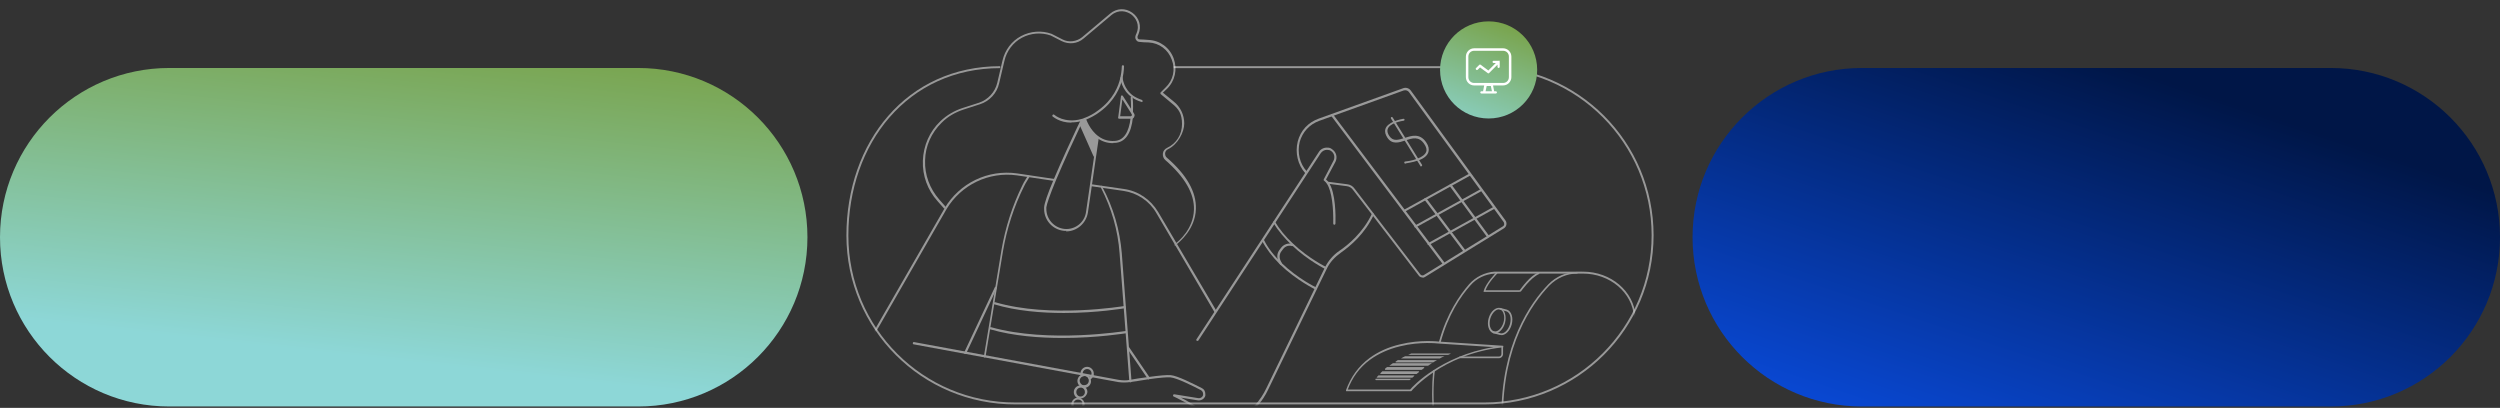 <?xml version="1.0" encoding="UTF-8"?>
<svg id="Layer_1" xmlns="http://www.w3.org/2000/svg" xmlns:xlink="http://www.w3.org/1999/xlink" version="1.1" viewBox="0 0 901 147">
  <rect x="0" y="0" width="901" height="147" fill="#333333" stroke="none"/>
  <!-- Generator: Adobe Illustrator 29.0.0, SVG Export Plug-In . SVG Version: 2.1.0 Build 186)  -->
  <defs>
    <style>
      .st0 {
        mask: url(#mask);
      }

      .st1 {
        fill: none;
        isolation: isolate;
        stroke: #fff;
        stroke-width: .7px;
      }

      .st1, .st2 {
        opacity: .5;
      }

      .st3 {
        fill: url(#linear-gradient2);
      }

      .st4 {
        fill: url(#linear-gradient1);
      }

      .st5 {
        fill: url(#linear-gradient);
      }

      .st6 {
        fill: #fff;
      }
    </style>
    <linearGradient id="linear-gradient" x1="155.1" y1="148.3" x2="140.6" y2="17.3" gradientTransform="translate(0 147.1) scale(1 -1)" gradientUnits="userSpaceOnUse">
      <stop offset="0" stop-color="#779e3d"/>
      <stop offset="1" stop-color="#8dd7d7"/>
    </linearGradient>
    <linearGradient id="linear-gradient1" x1="721.2" y1="-40.2" x2="775.1" y2="119.8" gradientTransform="translate(0 147.1) scale(1 -1)" gradientUnits="userSpaceOnUse">
      <stop offset="0" stop-color="#0a4ee4"/>
      <stop offset="1" stop-color="#001647"/>
    </linearGradient>
    <linearGradient id="linear-gradient2" x1="544.5" y1="143.1" x2="526.6" y2="95.8" gradientTransform="translate(0 147.1) scale(1 -1)" gradientUnits="userSpaceOnUse">
      <stop offset="0" stop-color="#779e3d"/>
      <stop offset="1" stop-color="#8dd7d7"/>
    </linearGradient>
    <mask id="mask" x="305.4" y="0" width="290.3" height="160.1" maskUnits="userSpaceOnUse">
      <g id="mask0_1075_38824">
        <path class="st6" d="M305.4,0h290.3v84.9c0,33.5-27.2,60.6-60.6,60.6h-169.1c-33.5,0-60.6-27.2-60.6-60.6V0Z"/>
      </g>
    </mask>
  </defs>
  <path class="st5" d="M61,24.5h169c33.7,0,61,27.3,61,61h0c0,33.7-27.3,61-61,61H61C27.3,146.5,0,119.2,0,85.5h0C0,51.8,27.3,24.5,61,24.5Z"/>
  <path class="st4" d="M671,24.5h169c33.7,0,61,27.3,61,61h0c0,33.7-27.3,61-61,61h-169c-33.7,0-61-27.3-61-61h0c0-33.7,27.3-61,61-61Z"/>
  <path class="st1" d="M423,24.2h112c33.5,0,60.6,27.2,60.6,60.6s-27.2,60.6-60.6,60.6h-169c-33.5.1-60.6-27-60.6-60.5s21.6-60.7,55.1-60.7"/>
  <path class="st3" d="M536.5,7.7c9.7,0,17.5,7.8,17.5,17.5s-7.8,17.5-17.5,17.5-17.5-7.8-17.5-17.5,7.8-17.5,17.5-17.5Z"/>
  <path class="st6" d="M541.7,17.4c1.6,0,3,1.3,3,3v7.4c0,1.6-1.3,3-3,3h-3.6l.4,2.1h.6c.2,0,.4.2.4.4s-.2.4-.4.4h-5.2c-.2,0-.4-.2-.4-.4s.2-.4.4-.4h.6l.4-2.1h-3.6c-1.6,0-3-1.3-3-3v-7.4c0-1.6,1.3-3,3-3h10.4ZM535.4,32.9h2.3l-.4-1.9h-1.5l-.4,1.9ZM531.3,18.3c-1.2,0-2.1.9-2.1,2.1v7.4c0,1.2.9,2.1,2.1,2.1h10.4c1.2,0,2.1-.9,2.1-2.1v-7.4c0-1.2-.9-2.1-2.1-2.1h-10.4ZM540.2,21.8c.2,0,.3.2.3.4v1.9c0,.2-.2.4-.4.4s-.4-.2-.4-.4v-.8l-3,3c-.2.2-.4.2-.6,0l-2.7-2-.8.8c-.2.2-.5.2-.6,0-.2-.2-.2-.5,0-.6l1.1-1.1c.2-.2.4-.2.6,0l2.7,2,2.7-2.7h-.8c-.2,0-.4-.2-.4-.4s.2-.4.4-.4h1.9Z"/>
  <g class="st0">
    <g>
      <g class="st2">
        <path class="st6" d="M589.7,151h-72.9c-.2,0-.3-.1-.3-.3-.5-5.9-.5-11.7,0-17,0-.2.2-.3.3-.3.2,0,.3.2.3.3-.6,5.2-.6,10.8,0,16.6h72.3c0-12.4-.4-35.5-.5-36.1-.6-8.8-8.7-15.6-18.4-15.6h-31.8c-3.4.2-6.6,1.7-8.8,4.3-3.4,3.8-8,10.5-10.7,20.5,0,.2-.2.3-.4.2-.2,0-.3-.2-.2-.4,2.8-10.2,7.5-16.9,10.9-20.8,2.3-2.6,5.7-4.3,9.2-4.5h31.8c10.1,0,18.4,7.1,19,16.2v5.7c0,3.4,0,8,.2,12.5.1,9.1.2,18.2.2,18.2v.2h-.2v.3Z"/>
        <path class="st6" d="M541.4,151c-.2,0-.3-.1-.3-.3-.2-26.5,10.5-41.6,16.9-48.2,2.7-2.8,6.5-4.5,10.3-4.5s.3,0,.3.3,0,.3-.3.3c-3.6,0-7.2,1.6-9.9,4.3-6.3,6.6-16.9,21.5-16.7,47.8,0,.2-.1.3-.3.3Z"/>
        <path class="st6" d="M547.7,105.2h-12.8s-.2,0-.2,0v-.3c.8-2.9,4.4-6.5,4.5-6.7,0,0,.3,0,.4,0,.1,0,.1.3,0,.4,0,0-3.3,3.3-4.2,6h12.3c.6-.8,3.7-5.2,6.7-6.4.2,0,.3,0,.4.2,0,.2,0,.3-.2.4-3,1.3-6.5,6.3-6.5,6.3,0,0,0,0-.2,0h-.2Z"/>
        <path class="st6" d="M538.8,120.1h-.6c-1.6-.5-2.4-2.9-1.7-5.4s2.6-4.1,4.2-3.7c.8.2,1.4.9,1.7,2,.3,1,.3,2.2,0,3.4-.6,2.2-2.2,3.8-3.7,3.8h0ZM540.2,111.5c-1.2,0-2.5,1.4-3.1,3.3-.6,2.2,0,4.2,1.3,4.6,1.3.4,2.9-1.1,3.5-3.3.3-1.1.3-2.2,0-3-.2-.8-.7-1.4-1.3-1.6h-.4Z"/>
        <path class="st6" d="M541.1,120.7h-.6l-2.3-.6c-.2,0-.3-.2-.2-.4,0-.2.2-.3.4-.2l2.3.6c1.3.4,2.9-1.1,3.5-3.3.6-2.2,0-4.2-1.3-4.6l-2.3-.6c-.2,0-.3-.2-.2-.4,0-.2.2-.3.4-.2l2.3.6c1.6.5,2.4,2.9,1.7,5.4-.6,2.2-2.2,3.8-3.7,3.8h0Z"/>
        <path class="st6" d="M508.4,141h-23.1s-.2,0-.2-.1v-.3c1.7-4.7,4.5-8.6,8.4-11.5,3.1-2.3,6.8-4,11.1-5,7.3-1.8,13.8-1,13.9-1l23,1.5c.2,0,.3,0,.3.3s0,.3-.3.3c-11.2,1.2-19.5,5.4-24.5,8.7-5.4,3.6-8.3,6.9-8.3,7,0,0-.1.1-.2.1h-.1ZM485.7,140.4h22.5c.5-.6,3.3-3.7,8.3-6.9,4.6-3,12-6.8,21.8-8.4l-20-1.3s-6.5-.8-13.7,1c-4.2,1-7.9,2.7-10.9,4.9-3.7,2.7-6.4,6.4-8,10.8h0Z"/>
        <path class="st6" d="M526.1,129.1c-.2,0-.3-.1-.3-.3s.1-.3.3-.3h14.1c.5,0,.9-.4.9-.9v-2.5c0-.2.1-.3.3-.3s.3,0,.3.3v2.5c0,.8-.7,1.5-1.5,1.5h-14.1Z"/>
        <path class="st6" d="M496.2,136.1h12.8c.2-.2.5-.4.7-.6v-.2h-12.9l-.6.6v.2Z"/>
        <path class="st6" d="M498.2,133.8l-.7.7c-.1.1,0,.3.1.3h12.9c.3-.2.6-.5.9-.7.1-.1,0-.3-.1-.3h-13.1Z"/>
        <path class="st6" d="M504.9,129.2h14c.5-.3,1.1-.6,1.7-.8h-14.2c-.5.2-1,.5-1.5.8Z"/>
        <path class="st6" d="M499.2,133c-.1.1,0,.3,0,.3h13c.1,0,.2,0,.3-.1.2-.2.6-.4.8-.6,0-.1,0-.3-.1-.3h-13.3c-.3.2-.6.4-.8.7Z"/>
        <path class="st6" d="M503.9,129.7c-.3.2-.6.4-.9.6-.1,0,0,.3,0,.3h13.5c.2-.1,1.1-.7,1.4-.8h-14Z"/>
        <path class="st6" d="M495.9,136.5c-.3,0-.3.4,0,.5h12.1s.2-.2.4-.3v-.2h-12.5Z"/>
        <path class="st6" d="M522.9,127.4h-14.3l-1.1.5h14.3c.3,0,.9-.4,1.1-.5Z"/>
        <path class="st6" d="M515.7,130.9h-13.7l-1.3.9h14c.4-.3.8-.5,1.2-.8v-.2h-.2Z"/>
      </g>
      <g class="st2">
        <path class="st6" d="M395.7,49.5h0c0,0-1,6.7-1,6.7h-.2s-5.1-11.6-5.1-11.6h-.1c.3-.7.5-1.1.5-1.1v-.2c.3-.1.8-.2,1.2-.4h0s1.3,4.2,4.8,6.6Z"/>
        <path class="st6" d="M506.5,59c-.2,0-.4-.2-.4-.4,0-.2.1-.4.4-.4,0,0,2.3-.2,4.3-1,1.8-.7,2.8-1.5,3.2-2.5.3-.8,0-1.8-.7-2.8-1.9-2.9-4.3-2.1-6.8-1.3h0c-2.3.8-4.8,1.6-6.5-1-.7-1.1-1-2.1-.7-3.1.3-1.1,1.4-2,3.2-2.8,1.6-.6,3.2-.9,3.3-.9.2,0,.4.1.4.3,0,.2-.1.4-.3.4,0,0-1.6.2-3.1.8-1.1.4-2.4,1.2-2.7,2.3-.2.7,0,1.5.6,2.4,1.4,2.1,3.3,1.4,5.6.7h0c2.4-.8,5.4-1.8,7.7,1.6.9,1.3,1.1,2.5.8,3.5-.4,1.3-1.6,2.3-3.6,3-2.2.8-4.5,1-4.6,1.1h0Z"/>
        <path class="st6" d="M512.2,60c-.1,0-.3,0-.3-.2l-10.6-17.1c-.1-.2,0-.4.1-.5.2-.1.4,0,.5.1l10.6,17.1c.1.2,0,.4-.1.5,0,0-.1,0-.2,0h0Z"/>
        <path class="st6" d="M437.7,112.5l-21-35.8c-2.5-4.3-6.9-7.2-11.8-7.9l-11.7-1.7c-.2,0-.4-.2-.3-.4,0-.2.2-.4.4-.3l11.7,1.7c5.2.7,9.7,3.8,12.4,8.3l21.1,35.8-.3.2-.4.2h0Z"/>
        <path class="st6" d="M429.8,160.1c0,0-.2,0-.3,0l-30.5-3.3c-2.5-.3-5.1-.4-7.6-.5h-5.2c0-.1-53.1-1.2-53.1-1.2-8.1-.2-15.3-4.5-19.2-11.5-4-7-3.9-15.4,0-22.4l26.4-45.9c0,0,0-.1.1-.2,5.4-9.1,15.6-14.1,26.2-12.6l13.4,2c.2,0,.4.2.3.4,0,.2-.2.4-.4.3l-13.4-2c-10.2-1.4-20.1,3.4-25.4,12.2,0,0,0,.1-.1.2l-26.4,45.9c-3.9,6.8-3.9,14.8,0,21.6,3.8,6.8,10.8,10.9,18.6,11.1l58.3,1.2c2.5,0,5.1.2,7.6.5l30.5,3.3c0,0,.1,0,.2,0,.7,0,1.3-.5,1.5-1.1.2-.6,0-1.2-.3-1.7-.2-.2-.4-.4-.6-.5-1.9-1.1-4.2-2.1-8.6-2.5-.2,0-.4-.2-.4-.4,0-.2.2-.4.4-.4,4.6.4,7.1,1.6,9,2.6.3.2.6.4.8.7.5.7.7,1.6.5,2.4-.3,1-1.2,1.7-2.2,1.7h0Z"/>
        <path class="st6" d="M432.9,153c-.1,0-.2,0-.3-.2-.1-.2,0-.4,0-.6.2-.1,1.6-1.2.3-3.1-1.5-2.2-9.8-6.2-9.9-6.2-.2,0-.3-.3-.2-.5,0-.2.2-.3.4-.3l8.7,1.4c.8.1,1.5-.4,1.7-1.1,0-.1,0-.3,0-.4,0-.6-.3-1.1-.8-1.4-2.5-1.3-8.6-4.4-11-4.6-1.1-.1-3.9.1-8,.7-2.5.4-4.9.8-6.5,1-1.4.2-2.9.2-4.3,0l-73.7-13.6c-.2,0-.4-.2-.3-.5,0-.2.2-.4.5-.3l73.7,13.6c1.3.2,2.7.3,4,0,1.6-.3,4-.7,6.5-1,4.2-.6,6.9-.8,8.2-.7,2.5.2,8.1,3.1,11.3,4.7.8.4,1.2,1.2,1.2,2.1s0,.4,0,.6c-.3,1.1-1.4,1.8-2.6,1.7l-6.2-1c2.7,1.4,6.8,3.7,7.9,5.3,1.8,2.6-.5,4.2-.5,4.2,0,0-.1,0-.2,0h0Z"/>
        <path class="st6" d="M354.9,128.9s0,0,0,0c-.2,0-.4-.2-.3-.5h0c0,0,6.3-38.1,6.3-38.1,1.4-8.2,3.9-16.1,7.6-23.6.3-.6.6-1.2,1-1.8l.9-1.5c.1-.2.4-.2.5-.1.2.1.2.4.1.5l-.9,1.5c-.4.6-.7,1.2-1,1.8-3.7,7.4-6.2,15.2-7.6,23.3l-6.3,38.1c0,.2-.2.3-.4.3h0Z"/>
        <path class="st6" d="M347.9,127.5c0,0-.1,0-.2,0-.2,0-.3-.3-.2-.5,3.7-7.9,10.8-22.9,11-23.4,0-.2.3-.3.5-.2.2,0,.3.3.2.5-.1.4-9.2,19.6-11,23.5,0,.1-.2.2-.4.2h0Z"/>
        <path class="st6" d="M407.4,137.8c-.2,0-.4-.2-.4-.4l-3.5-46.1c-.6-8.3-2.9-16.2-6.7-23.6v-.2c-.2-.2-.2-.4,0-.5.2-.1.4,0,.5.2v.2c4,7.5,6.3,15.5,7,23.9l3.5,46.1c0,.2-.1.4-.4.4h0Z"/>
        <path class="st6" d="M414,136.8c-.1,0-.3,0-.3-.2l-7.4-10.9c-.1-.2,0-.4,0-.6.2-.1.4,0,.6,0h0c0,0,7.4,10.9,7.4,10.9,0,0,0,0,0,0,0,.2,0,.4-.2.5,0,0-.1,0-.2,0h0Z"/>
        <path class="st6" d="M433.2,155.4c-.2,0-.4-.2-.4-.4s.2-.4.4-.4h.1c9.8,0,18.9-5.8,23.1-14.7l21.1-43.5c1.2-2.4,3-4.5,5.2-6,3-2,8.5-6.5,11.7-13.3,0,0,0,0,0,0,.1-.2.3-.3.5-.2.2,0,.3.3.2.5,0,0,0,0,0,0-3.1,6.7-8.2,11.1-11.9,13.7-2.1,1.5-3.9,3.4-5,5.7l-21.1,43.5c-4.3,9.2-13.7,15.1-23.8,15.1h-.2Z"/>
        <path class="st6" d="M512.7,100c-.5,0-1.1-.2-1.4-.7l-23.7-30.9c-.5-.7-1.3-1.2-2.2-1.3l-6.9-.9c-.2,0-.4-.2-.3-.4,0-.2.2-.4.4-.3l6.9.9c1.1.1,2.1.7,2.7,1.6l23.7,30.9c.3.4.9.5,1.3.2l28.4-17.5c.3-.2.5-.4.5-.7s0-.6-.2-.9l-34.1-46.8c-.4-.6-1.2-.8-1.9-.6l-30.3,10.9c-3.7,1.3-6.2,4.1-7.2,7.7-.9,3.8,0,7.8,2.6,10.6.1.2.1.4,0,.6-.2.1-.4.1-.6,0-2.7-3-3.7-7.4-2.7-11.4,1-3.9,3.7-6.9,7.7-8.3l30.3-10.9c1-.4,2.2,0,2.8.9l34.1,46.8c.3.4.4,1,.3,1.5-.1.5-.4,1-.9,1.3l-28.4,17.5c-.3.2-.6.3-.9.3h0Z"/>
        <path class="st6" d="M520.2,95.3c-.1,0-.2,0-.3-.2l-40.1-53.3c-.1-.2,0-.4,0-.6.2-.1.4,0,.6,0l40.1,53.3c.1.2,0,.4,0,.6,0,0-.2,0-.2,0Z"/>
        <path class="st6" d="M506.1,76.3c-.1,0-.3,0-.3-.2-.1-.2,0-.4.2-.5l23.5-13c.2-.1.4,0,.5.2.1.2,0,.4-.2.5l-23.5,13c0,0-.1,0-.2,0Z"/>
        <path class="st6" d="M510.1,82c-.1,0-.3,0-.3-.2-.1-.2,0-.4.1-.5h0s23.5-13,23.5-13c.2-.1.4,0,.5.2.1.2,0,.4-.2.5l-23.5,13c0,0-.1,0-.2,0h0Z"/>
        <path class="st6" d="M514.9,88.3c-.1,0-.3,0-.4-.2,0-.2,0-.4.2-.5l23.5-13c.2-.1.4,0,.5.2.1.2,0,.4-.2.5l-23.5,13s0,0,0,0c0,0-.1,0-.2,0h0Z"/>
        <path class="st6" d="M527.7,90.8c-.1,0-.2,0-.3-.2l-14-18.6c-.1-.2,0-.4,0-.6.2-.1.4,0,.6,0l14,18.6c.1.2,0,.4,0,.6,0,0-.2,0-.2,0Z"/>
        <path class="st6" d="M536.3,85.7c-.1,0-.2,0-.3-.2l-13.5-18.4c-.1-.2,0-.4,0-.6.2-.1.4,0,.6,0l13.5,18.4c.1.2,0,.4,0,.6,0,0-.2,0-.2,0Z"/>
        <path class="st6" d="M431.5,122.8c0,0-.1,0-.2,0-.2-.1-.2-.4-.1-.5l44.1-67.5c.6-1,1.7-1.6,2.9-1.6s1.3.2,1.9.6c1.5,1,2,2.9,1.2,4.5l-3.4,6.4c.3.3.7.6,1,1.1,2.5,3.7,2.5,12.2,2.4,14.7h0c0,.3-.2.5-.4.5s-.4-.2-.4-.4h0c.1-5.2-.4-11.6-2.3-14.4-.3-.5-.7-.8-1-1.1-.2-.1-.2-.3-.1-.5l3.5-6.7c.6-1.2.3-2.7-.9-3.5-.4-.3-.9-.4-1.5-.4-.9,0-1.7.5-2.2,1.2l-44.1,67.5c0,.1-.2.2-.3.2h0Z"/>
        <path class="st6" d="M477.9,97c0,0-.1,0-.2,0,0,0-6.3-3.1-12.1-8.6-2.7-2.6-5-5.3-6.7-8.1-.1-.2,0-.4.1-.5.2-.1.4,0,.5.1,1.6,2.7,3.8,5.4,6.5,7.9,5.7,5.4,11.9,8.4,11.9,8.4.2,0,.3.3.2.5,0,.1-.2.2-.4.2h0Z"/>
        <path class="st6" d="M474.2,104.3c0,0-.1,0-.2,0,0,0-6.8-3.3-12.7-9-2.8-2.8-5-5.7-6.5-8.6,0-.2,0-.4.2-.5.2,0,.4,0,.5.2,1.4,2.9,3.6,5.7,6.4,8.4,5.8,5.6,12.4,8.8,12.5,8.8.2,0,.3.3.2.5,0,.1-.2.2-.4.2Z"/>
        <path class="st6" d="M461.7,95.4c-.1,0-.3,0-.4-.2l-.5-1c-.7-1.3-.6-2.9.3-4.1l.6-.8c1-1.3,2.6-1.8,4.2-1.4.2,0,.3.3.3.5,0,.2-.3.3-.5.3-1.2-.4-2.5,0-3.3,1.1l-.6.8c-.7.9-.8,2.2-.3,3.3l.5,1c.1.2,0,.4-.2.5,0,0-.1,0-.2,0h0Z"/>
        <path class="st6" d="M384.3,83.2c-.3,0-.5,0-.8,0-4.1-.4-7.2-3.8-7.2-7.9s0-.4,0-.6c.1-1.4,1.2-4.7,3.4-9.9,2.9-6.9,6.8-15.3,8.7-19.3l.5-1c.4-.9.5-1,.5-1.1,0-.2.3-.3.5-.3.2,0,.3.3.3.5,0,0,0,0-.5,1.2l-.5,1c-1.9,4-5.8,12.4-8.7,19.3-2.1,5.1-3.2,8.3-3.4,9.6,0,.2,0,.4,0,.6,0,3.7,2.8,6.8,6.5,7.2,3.8.4,7.3-2.3,7.8-6.1l3.9-26.8c0-.2.2-.4.4-.3.2,0,.4.2.3.4l-3.9,26.8c-.6,4-4,6.9-7.9,6.9Z"/>
        <path class="st6" d="M386.1,44.2c-4.2,0-6.5-2.1-6.7-2.2-.2-.1-.2-.4,0-.6.1-.2.4-.2.6,0,0,0,.9.8,2.6,1.4,1.5.5,4,1,7.1.1.4-.1.8-.2,1.2-.4,1.6-.6,3.3-1.5,5-2.8,5.2-3.8,7.2-8.5,7.9-11.8.5-2.3.5-4,.5-4,0-.2.2-.4.4-.4.2,0,.4.2.4.4,0,0,0,1.7-.5,4.2-.8,3.4-2.9,8.3-8.2,12.2-1.7,1.3-3.5,2.2-5.2,2.9-.4.2-.9.3-1.3.4-1.4.4-2.6.5-3.7.5Z"/>
        <path class="st6" d="M407.5,42.8h-4.2c-.1,0-.2-.1-.3-.2,0,0-.1-.2,0-.3l1-7.6c0-.2.1-.3.3-.3.2,0,.3,0,.4.2l4,6.3c.2.3.3.7.1,1.1-.1.4-.4.7-.8.8-.1,0-.3,0-.4,0h0ZM403.7,41.9h3.7c0,0,.1,0,.2,0,.1,0,.3-.2.3-.3,0,0,0-.3,0-.4l-.3-.5-3.1-4.9-.8,6.1h0Z"/>
        <path class="st6" d="M411.4,36.7s0,0-.1,0c-1.3-.4-2.4-.9-3.3-1.6-3.9-2.7-4.2-6.9-4.2-7,0-.2.2-.4.4-.4.2,0,.4.2.4.4,0,0,.3,3.9,3.8,6.4.9.6,1.9,1.1,3.1,1.5.2,0,.3.3.3.5,0,.2-.2.3-.4.3h0Z"/>
        <path class="st6" d="M401.2,51.6c-2.1,0-4-.6-5.7-1.8-3.5-2.5-4.9-6.6-4.9-6.8,0-.2,0-.4.3-.5.2,0,.4,0,.5.3,0,0,1.3,4.1,4.6,6.4,1.7,1.2,3.5,1.7,5.6,1.6,3.3-.1,5.3-3,5.9-8.5,0-.2.2-.4.4-.4.2,0,.4.2.4.4-.6,6-2.9,9.1-6.6,9.2-.1,0-.2,0-.4,0h0Z"/>
        <path class="st6" d="M408,40.9h0c-.2,0-.4-.2-.4-.4.1-2.9-.1-5.2-.1-5.3,0-.2.1-.4.3-.4.2,0,.4.1.4.3,0,.1.3,2.5.1,5.4,0,.2-.2.4-.4.4Z"/>
        <path class="st6" d="M394.5,56.5c-.1,0-.3,0-.4-.2l-5.1-11.5c0-.2,0-.4.2-.5.2,0,.4,0,.5.2l5.1,11.5c0,.2,0,.4-.2.5,0,0-.1,0-.2,0Z"/>
        <path class="st6" d="M383.4,112.8c-8,0-17-.7-25-3.1-.2,0-.3-.3-.3-.5,0-.2.3-.3.5-.3,20,5.9,46.3,1.4,46.6,1.4.2,0,.4.1.5.3,0,.2-.1.4-.3.5-.2,0-9.9,1.7-22,1.7h0Z"/>
        <path class="st6" d="M382.9,121.8c-8.3,0-17.7-.7-26-3.1-.2,0-.3-.3-.3-.5,0-.2.3-.3.5-.3,20.9,5.9,48.3,1.4,48.6,1.4.2,0,.4.1.5.3,0,.2-.1.4-.3.5-.2,0-10.3,1.7-22.9,1.7h0Z"/>
        <path class="st6" d="M423.7,88.7c-.1,0-.2,0-.3-.2-.1-.2,0-.4,0-.6,0,0,0,0,.2-.1,1.1-.8,6.5-5.2,6.7-12.2.2-5.8-3.3-11.8-10.3-17.9-.7-.6-1-1.5-.9-2.4.1-.9.7-1.6,1.5-2,3.4-1.6,5.4-4.8,5.4-8.6s-1.3-5.5-3.5-7.3l-4.2-3.5c0,0-.1-.2-.1-.3,0-.1,0-.2.1-.3l1.7-1.7c2.8-2.6,3.7-6.5,2.3-10.1-1.3-3.6-4.5-6-8.3-6.2h0c-1.3,0-2.4-.1-3.3-.2-.6,0-1-.3-1.3-.8-.3-.5-.3-1-.1-1.6l.3-.7c1.3-3.1-.3-5.6-1.9-6.8-1.7-1.2-4.5-1.9-7.1.2l-10.1,8.5c-2.2,1.9-5.3,2.2-7.9.9l-3.9-2c-3.4-1.2-7.2-.9-10.4.8-3.2,1.7-5.5,4.8-6.3,8.3l-1.9,8.1c-.8,3.6-3.5,6.5-7,7.6l-5.9,1.9c-3,1-5.6,2.5-7.8,4.7-3.7,3.6-5.9,8.4-6,13.6-.2,5.2,1.7,10.2,5.1,14.1l2.3,2.6c.1.2.1.4,0,.6s-.4.1-.6,0l-2.3-2.6c-3.6-4-5.5-9.2-5.3-14.6.2-5.4,2.4-10.5,6.3-14.2,2.3-2.2,5-3.8,8.1-4.8l5.9-1.9c3.2-1.1,5.7-3.8,6.5-7.1l1.9-8.1c.9-3.8,3.3-7,6.7-8.8,3.4-1.8,7.4-2.1,11-.8,0,0,0,0,0,0l3.9,2c2.3,1.2,5.1.8,7.1-.8l10.1-8.5c2.4-2,5.5-2.1,8-.3,2.5,1.8,3.4,4.9,2.2,7.7l-.3.7c-.1.3,0,.6,0,.8.2.3.4.4.7.4.9,0,2,.1,3.3.2h0c4.1.2,7.6,2.8,9,6.7,1.4,3.9.5,8.1-2.5,11l-1.4,1.3,3.9,3.2c2.4,1.9,3.8,4.8,3.8,7.9s-2.3,7.6-5.9,9.3c-.6.3-.9.8-1,1.4,0,.6.1,1.2.6,1.6,7.2,6.2,10.7,12.4,10.5,18.5-.2,7.3-5.9,11.9-7,12.8-.1,0-.2.1-.2.1,0,0-.1,0-.2,0h0Z"/>
        <path class="st6" d="M392.7,136.8c-.1,0-.3,0-.4-.2,0-.2,0-.4.2-.5.3-.1.5-.4.7-.7.1-.3.2-.5.2-.8,0-.9-.7-1.6-1.6-1.6s-1.6.7-1.6,1.6,0,.2,0,.2c0,.1,0,.3,0,.4,0,.2,0,.4-.2.5-.2,0-.4,0-.5-.2,0-.2-.1-.3-.1-.5,0-.1,0-.2,0-.4,0-1.3,1.1-2.4,2.4-2.4s2.4,1.1,2.4,2.4-.1.9-.3,1.2c-.2.4-.6.8-1.1,1,0,0-.1,0-.2,0h0Z"/>
        <path class="st6" d="M390.7,139.7c-.2,0-.5,0-.7-.1-1-.3-1.7-1.3-1.7-2.3s.6-1.9,1.5-2.2c.3-.1.6-.2,1-.2,1,0,1.8.6,2.2,1.5.1.3.2.6.2,1,0,1.3-1.1,2.4-2.4,2.4ZM390.7,135.6c-.2,0-.4,0-.6.1-.6.3-1,.9-1,1.5s.5,1.4,1.2,1.6c.2,0,.3,0,.5,0,.9,0,1.6-.7,1.6-1.6s0-.5-.1-.7h0c-.3-.6-.9-1-1.5-1h0Z"/>
        <path class="st6" d="M389.5,143.7c0,0-.1,0-.2,0-1.3,0-2.3-1.1-2.3-2.4s1.1-2.4,2.4-2.4.4,0,.7,0c1,.3,1.8,1.3,1.8,2.3s-1.1,2.4-2.4,2.4ZM389.5,139.7c-.9,0-1.6.7-1.6,1.6s.7,1.6,1.5,1.6h0c.9,0,1.6-.7,1.6-1.6s-.5-1.4-1.2-1.6c-.1,0-.3,0-.4,0h0Z"/>
        <path class="st6" d="M388.5,148.1c-.2,0-.4,0-.6,0-1.1-.3-1.8-1.2-1.8-2.4s1.1-2.4,2.4-2.4.6,0,.9.2h0c.9.4,1.5,1.3,1.5,2.2s-1.1,2.4-2.4,2.4h0ZM388.5,144c-.9,0-1.6.7-1.6,1.6s.5,1.4,1.2,1.6c.1,0,.3,0,.4,0,.9,0,1.6-.7,1.6-1.6s-.4-1.3-1-1.5c-.2,0-.4-.1-.6-.1Z"/>
      </g>
    </g>
  </g>
</svg>